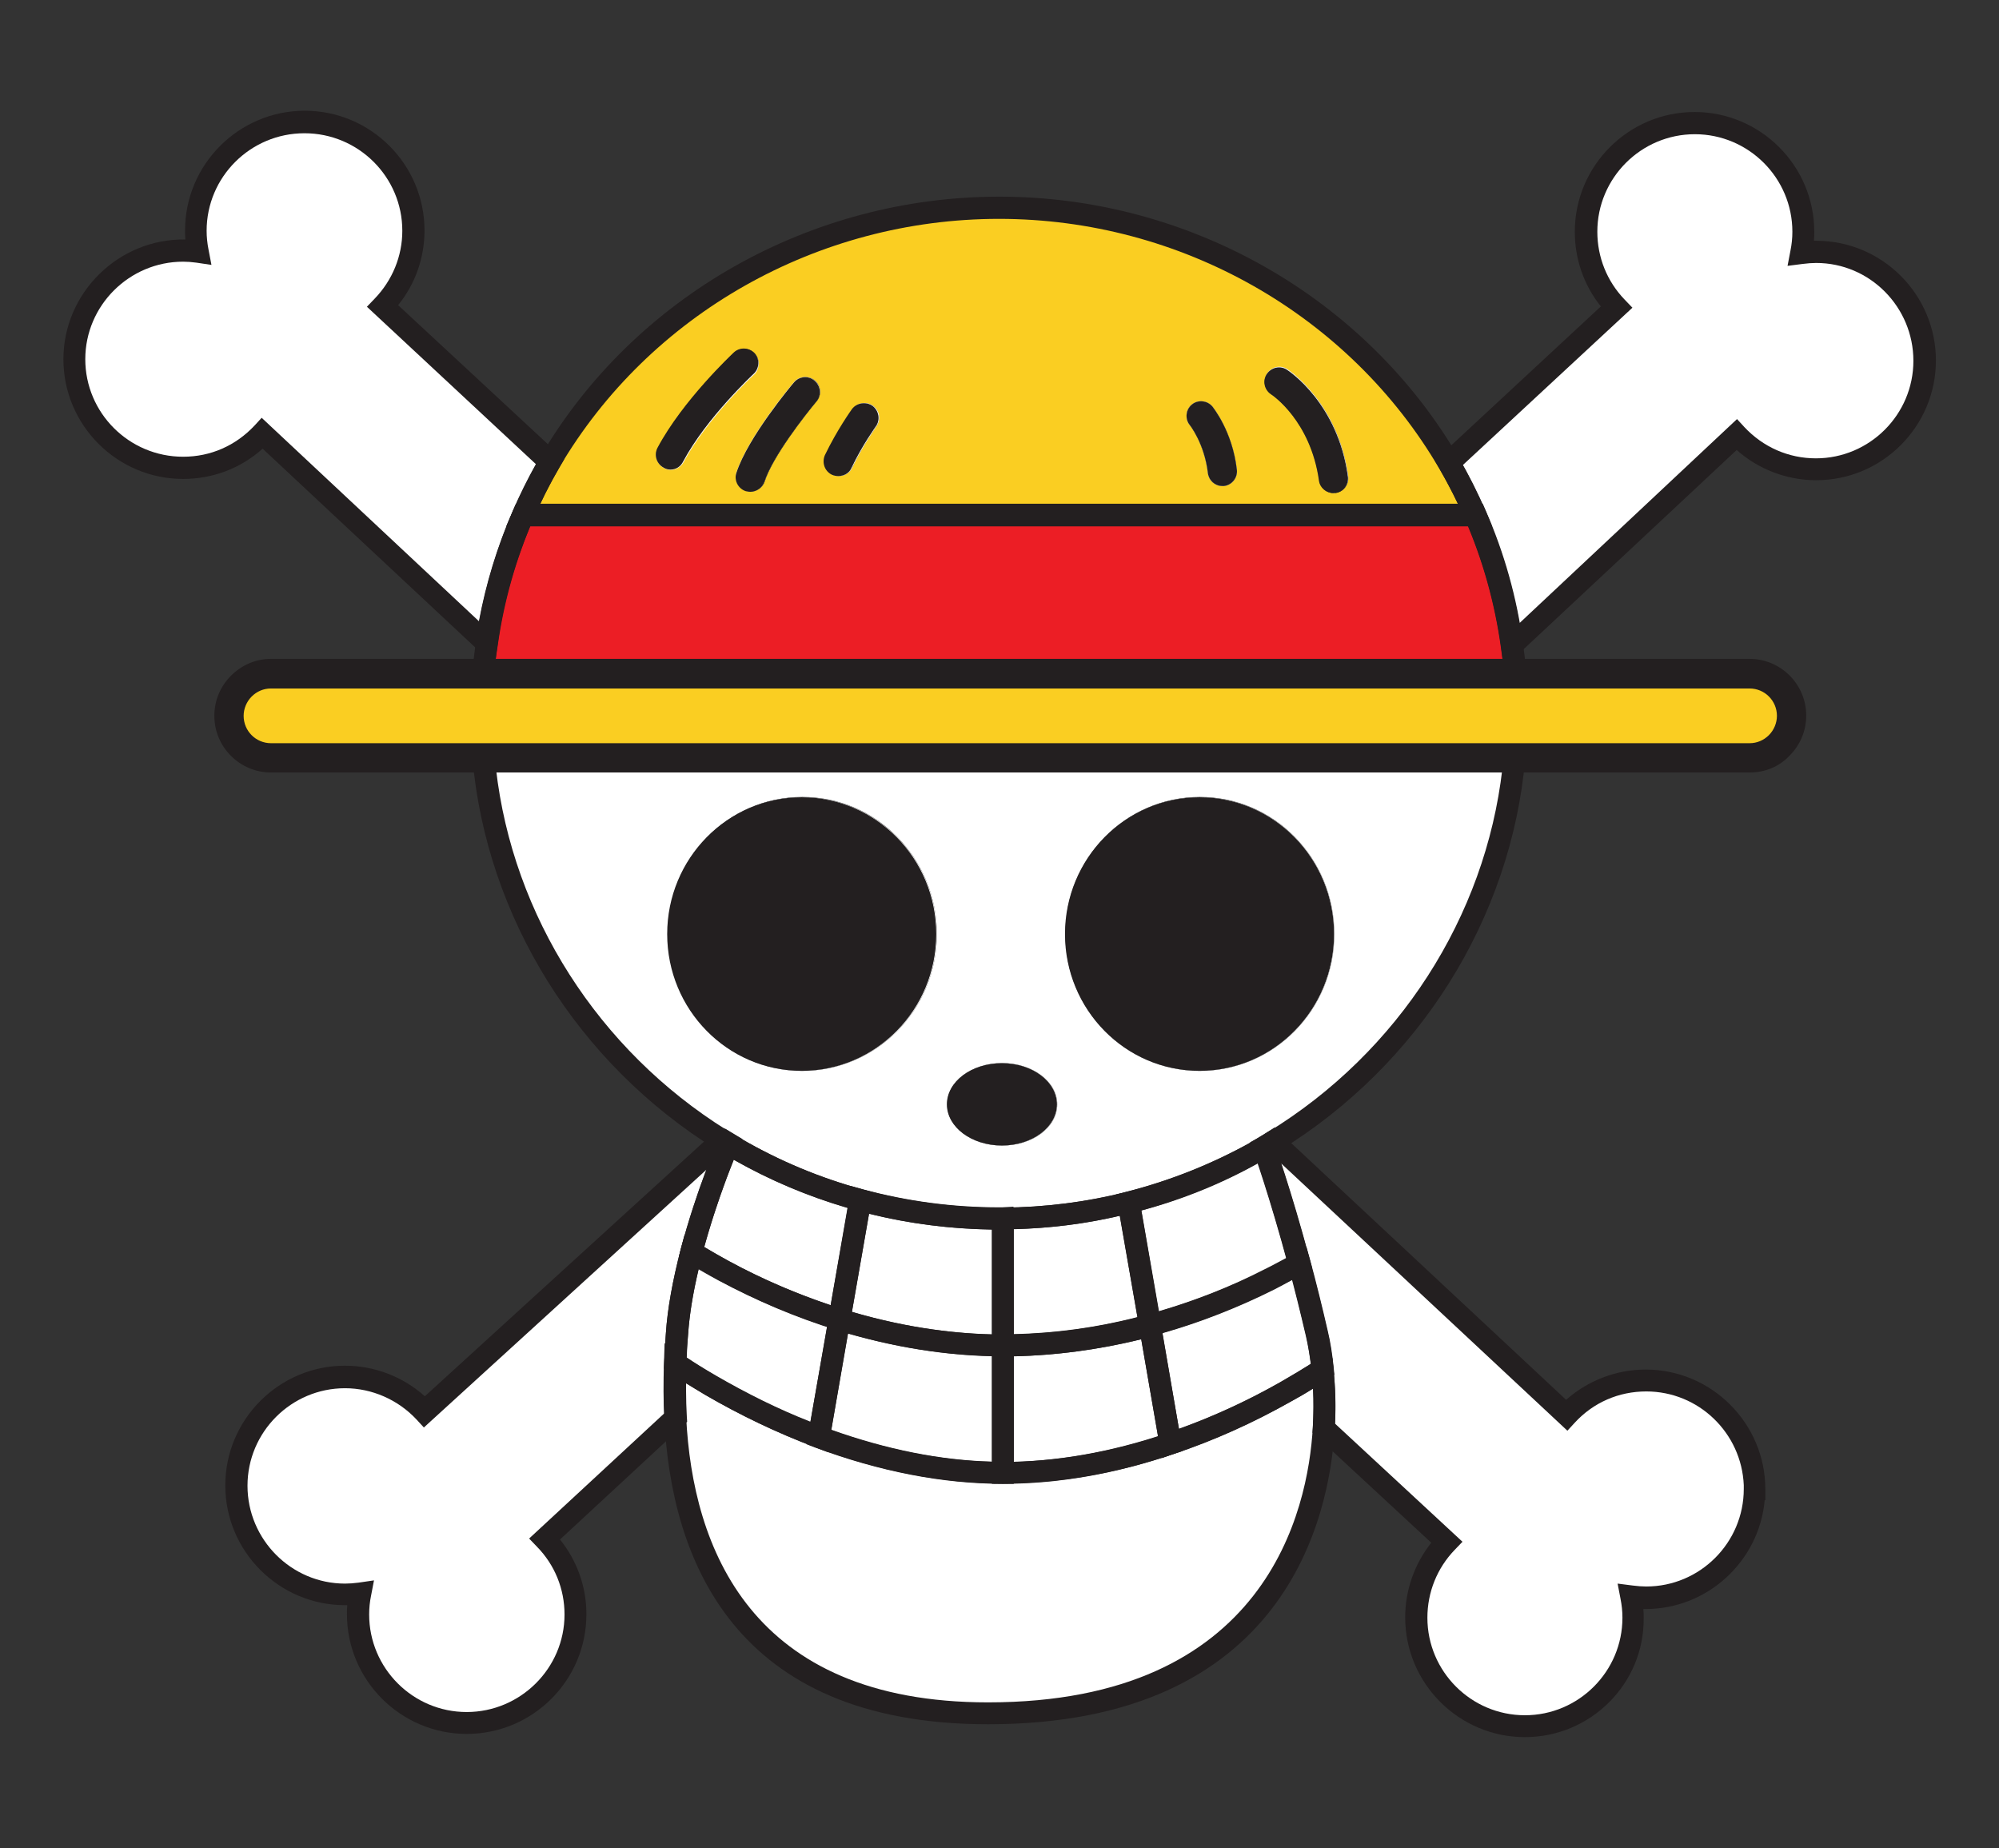 <?xml version="1.0" encoding="UTF-8"?> <svg xmlns="http://www.w3.org/2000/svg" xmlns:xlink="http://www.w3.org/1999/xlink" version="1.1" id="Layer_1" x="0px" y="0px" viewBox="0 0 621.1 574.2" style="enable-background:new 0 0 621.1 574.2;" xml:space="preserve"><rect x="0" y="0" width="621.1" height="574.2" fill="#333333" stroke="none"/> <style type="text/css"> .st0{fill:#FFFFFF;} .st1{fill:#FACE22;} .st2{fill:#EC1E25;} .st3{fill:#231F20;} </style> <g> <g> <path class="st0" d="M363.8,448.5c-15.4,5.2-33.1,9.1-52.1,9.1c-20.9,0-40.5-4.9-57.2-11.1l0,0c16.6,6.2,36.3,11.1,57.2,11.1 C330.6,457.6,348.4,453.7,363.8,448.5c14.4-4.8,26.6-10.8,35.6-16c4.8-2.7,8.8-5.2,11.6-7.1h0c0.1,1.4,0.2,2.8,0.3,4.3 c-0.1-1.5-0.2-2.9-0.3-4.3h0c-2.9,1.9-6.8,4.4-11.6,7.1C390.4,437.6,378.2,443.7,363.8,448.5z"></path> <path class="st0" d="M564.4,78.3c-1.6,0-3.1,0.1-4.7,0.3c0.4-2.1,0.6-4.3,0.6-6.5c0-18.7-15.1-33.8-33.8-33.8 s-33.8,15.1-33.8,33.8c0,9.1,3.6,17.4,9.5,23.5l-52.1,48.3c1.5,2.6,3,5.3,4.4,8s2.7,5.4,3.9,8.2c5.6,12.7,9.4,26.2,11.4,40.4 l69.9-65.4c6.2,6.6,14.9,10.8,24.7,10.8c18.6,0,33.8-15.1,33.8-33.8S583,78.3,564.4,78.3L564.4,78.3L564.4,78.3z"></path> <path class="st0" d="M171,143.5L119,95.1c5.9-6.1,9.5-14.3,9.5-23.5c0-18.7-15.1-33.8-33.8-33.8S60.9,53,60.9,71.7 c0,2.2,0.2,4.4,0.6,6.5c-1.5-0.2-3.1-0.4-4.7-0.4c-18.6,0-33.8,15.1-33.8,33.8s15.1,33.8,33.8,33.8c9.7,0,18.5-4.1,24.7-10.8 l69.7,65.2c2-13.9,5.8-27.2,11.3-39.7C165,154.4,167.9,148.9,171,143.5L171,143.5L171,143.5z"></path> <path class="st0" d="M511.6,428.9c-9.8,0-18.5,4.1-24.7,10.8l-91-85l0,0c-1,0.6-2,1.2-3,1.8c0,0.1,5,13.8,10.9,36.1 c1.8,6.5,3.6,13.7,5.4,21.6c0.8,3.4,1.4,7.2,1.8,11.3h0c0.1,1.4,0.2,2.8,0.3,4.3c0.3,4.4,0.3,9.1,0,13.9l38.2,35.4 c-5.9,6.1-9.5,14.3-9.5,23.5c0,18.6,15.1,33.8,33.8,33.8s33.8-15.1,33.8-33.8c0-2.2-0.2-4.4-0.6-6.5c1.5,0.2,3.1,0.3,4.7,0.3 c18.6,0,33.8-15.1,33.8-33.8S530.3,428.9,511.6,428.9L511.6,428.9L511.6,428.9z"></path> <path class="st0" d="M209.9,423.5c0.1-3.5,0.3-6.6,0.5-9.1c0.6-8.3,2.4-17.1,4.5-25.4c4.8-18.2,11.5-33.6,11.5-33.6 c-0.6-0.4-1.3-0.8-1.9-1.2h0L132,438.6c-6.2-6.6-14.9-10.8-24.7-10.8c-18.6,0-33.8,15.1-33.8,33.8s15.1,33.8,33.8,33.8 c1.6,0,3.1-0.1,4.7-0.3c-0.4,2.1-0.6,4.3-0.6,6.5c0,18.6,15.1,33.8,33.8,33.8s33.8-15.1,33.8-33.8c0-9.1-3.6-17.4-9.5-23.5 l40.6-37.6C209.6,434.2,209.7,428.4,209.9,423.5L209.9,423.5L209.9,423.5z"></path> <path class="st1" d="M458.5,160.1L458.5,160.1c-1.2-2.8-2.5-5.5-3.9-8.2c-1.4-2.7-2.8-5.4-4.4-8c-27.7-47.4-79.9-79.3-139.7-79.3 S198.8,96.3,171,143.5c-3.1,5.4-6,10.9-8.4,16.6L458.5,160.1L458.5,160.1z M393.7,116.1c1.4-2.1,4.2-2.7,6.3-1.3 c0.6,0.4,15.8,10.4,18.9,33.2c0.3,2.5-1.4,4.8-3.9,5.1c-0.2,0-0.4,0.1-0.6,0.1c-2.2,0-4.2-1.6-4.5-3.9 c-2.6-18.5-14.4-26.5-14.9-26.8C392.9,121,392.3,118.2,393.7,116.1L393.7,116.1L393.7,116.1z M370.3,125.7 c1.9-1.6,4.8-1.3,6.4,0.6c0.2,0.3,6.2,7.6,7.6,19.6c0.3,2.5-1.5,4.8-4,5.1c-0.2,0-0.4,0-0.5,0c-2.3,0-4.2-1.7-4.5-4 c-1.1-9.3-5.6-14.9-5.6-14.9C368.1,130.1,368.4,127.2,370.3,125.7L370.3,125.7L370.3,125.7z M256.5,141.4c3.8-7.9,8.2-14,8.4-14.3 c1.5-2,4.4-2.4,6.4-1c2,1.5,2.5,4.4,1,6.4c0,0.1-4.1,5.6-7.5,12.8c-0.8,1.6-2.4,2.6-4.1,2.6c-0.7,0-1.3-0.1-2-0.4 C256.4,146.4,255.4,143.7,256.5,141.4L256.5,141.4L256.5,141.4z M253.2,118.2c1.9,1.6,2.2,4.5,0.6,6.4c-3.6,4.3-13.7,17.2-16.2,25 c-0.6,1.9-2.4,3.1-4.3,3.1c-0.5,0-0.9-0.1-1.4-0.2c-2.4-0.8-3.7-3.4-2.9-5.7c3.6-11.1,17.3-27.4,17.9-28.1 C248.4,116.8,251.2,116.6,253.2,118.2L253.2,118.2L253.2,118.2z M204.4,139.2c7.9-14.8,23.1-29,23.7-29.6c1.8-1.7,4.7-1.6,6.4,0.2 c1.7,1.8,1.6,4.7-0.2,6.4c-0.1,0.1-14.7,13.7-21.9,27.2c-0.8,1.6-2.4,2.4-4,2.4c-0.7,0-1.5-0.2-2.1-0.6 C204.1,144.2,203.2,141.4,204.4,139.2L204.4,139.2L204.4,139.2z"></path> <path class="st0" d="M458.5,160.1L458.5,160.1c-1.2-2.8-2.5-5.5-3.9-8.2C456,154.5,457.3,157.3,458.5,160.1L458.5,160.1 L458.5,160.1L458.5,160.1z"></path> <path class="st2" d="M458.5,160.1H162.6c-5.5,12.5-9.3,25.8-11.3,39.7c-0.5,3.1-0.8,6.3-1.1,9.5h320.5H150.2h320.6 c-0.2-3-0.5-5.9-1-8.8l0,0C467.9,186.3,464,172.8,458.5,160.1L458.5,160.1L458.5,160.1z"></path> <path class="st0" d="M458.5,160.1c5.6,12.7,9.4,26.2,11.4,40.4l0,0C467.9,186.3,464,172.8,458.5,160.1L458.5,160.1z"></path> <path class="st0" d="M311.7,378.6c-0.4,0-0.8,0-1.1,0c-15,0-29.5-2-43.2-5.7l-6.5,37.1c14.9,4.6,32.1,8,50.8,8L311.7,378.6 L311.7,378.6L311.7,378.6z"></path> <path class="st0" d="M311.7,378.6L311.7,378.6V418c16.7,0,32.2-2.5,45.7-6.2l-6.6-38.1l0,0C338.3,376.8,325.2,378.5,311.7,378.6 L311.7,378.6z"></path> <path class="st0" d="M391,357.6c-12.4,7-25.9,12.5-40.1,16.1l6.6,38.1c15.1-4,27.7-9.5,37.1-14.2l0,0c3.6-1.8,6.7-3.5,9.3-5.1 c-5.9-22.3-10.9-36-10.9-36.1l0,0C392.3,356.9,391.6,357.2,391,357.6L391,357.6z"></path> <path class="st0" d="M226.4,355.4c0.8,0.5,1.5,0.9,2.3,1.3c12,7,24.9,12.4,38.6,16.1l0,0c13.7,3.7,28.2,5.7,43.2,5.7 c0.4,0,0.8,0,1.1,0c13.5-0.1,26.6-1.8,39.1-4.9c14.2-3.6,27.7-9,40.1-16.1c0.7-0.4,1.3-0.7,1.9-1.1c1-0.6,2-1.2,3-1.8l0,0 c41.5-25.4,70.2-68.9,74.7-119.2H150.4c4.5,50,32.9,93.3,74.1,118.8h0h0h0C225.2,354.6,225.8,355,226.4,355.4L226.4,355.4 L226.4,355.4z M372.8,247.6c23.1,0,41.8,19.1,41.8,42.6s-18.7,42.5-41.8,42.5S331,313.6,331,290.2S349.7,247.6,372.8,247.6z M311.4,330.3c9.4,0,17.1,5.7,17.1,12.8s-7.6,12.8-17.1,12.8s-17.1-5.7-17.1-12.8S301.9,330.3,311.4,330.3z M207.5,290.2 c0-23.5,18.7-42.6,41.8-42.6s41.8,19.1,41.8,42.6s-18.7,42.5-41.8,42.5S207.5,313.6,207.5,290.2L207.5,290.2z"></path> <path class="st0" d="M392.9,356.5L392.9,356.5c1-0.6,2-1.2,3-1.8l0,0C394.9,355.3,393.9,355.9,392.9,356.5z"></path> <path class="st0" d="M310.5,378.6c0.4,0,0.8,0,1.1,0L310.5,378.6c-15,0-29.5-2-43.2-5.8l0,0C281.1,376.6,295.6,378.6,310.5,378.6 L310.5,378.6z"></path> <path class="st0" d="M311.7,378.6c13.5-0.1,26.6-1.8,39.1-4.9l0,0C338.3,376.8,325.2,378.5,311.7,378.6L311.7,378.6z"></path> <path class="st0" d="M391,357.6c-12.4,7-25.9,12.5-40.1,16.1l0,0C365.1,370,378.5,364.6,391,357.6c0.7-0.4,1.3-0.7,1.9-1.1l0,0 C392.3,356.9,391.6,357.2,391,357.6L391,357.6z"></path> <path class="st0" d="M260.9,410L260.9,410l6.5-37.1c-13.7-3.7-26.7-9.2-38.6-16.1c-0.8-0.4-1.6-0.9-2.3-1.3 c0,0-6.7,15.4-11.5,33.6c2.6,1.6,6,3.6,10,5.8C234,399.7,246.3,405.4,260.9,410L260.9,410L260.9,410z"></path> <polygon class="st0" points="260.9,410 267.4,372.9 267.4,372.9 260.9,410 "></polygon> <path class="st0" d="M254.5,446.5l6.4-36.5c-14.6-4.6-26.9-10.3-35.9-15.1c-4-2.2-7.4-4.2-10-5.8c-2.2,8.2-3.9,17.1-4.5,25.4 c-0.2,2.5-0.4,5.6-0.5,9.1c2.7,1.8,6.4,4.2,11,6.9C229.4,435.4,240.9,441.3,254.5,446.5L254.5,446.5L254.5,446.5z"></path> <path class="st0" d="M394.5,397.6c-9.4,4.7-22,10.1-37.1,14.2l6.4,36.7c14.4-4.8,26.6-10.8,35.6-16c4.8-2.7,8.8-5.2,11.6-7.1 c-0.4-4.2-1-8-1.8-11.3c-1.8-7.9-3.6-15.1-5.4-21.6C401.3,394,398.1,395.8,394.5,397.6L394.5,397.6L394.5,397.6L394.5,397.6z"></path> <path class="st0" d="M311.7,457.6c19,0,36.7-3.9,52.1-9.1l-6.4-36.7c-13.5,3.7-29,6.2-45.7,6.2V457.6z"></path> <path class="st0" d="M260.9,410L260.9,410l-6.4,36.5c16.6,6.2,36.3,11.1,57.2,11.1V418C293,418,275.8,414.6,260.9,410z"></path> <polygon class="st0" points="260.9,410 260.9,410 260.9,410 260.9,410 "></polygon> <polygon class="st0" points="260.9,410 254.5,446.5 254.5,446.5 260.9,410 "></polygon> <path class="st0" d="M411.4,429.7c-0.1-1.5-0.2-2.9-0.3-4.3h0c-2.9,1.9-6.8,4.4-11.6,7.1c-9.1,5.1-21.3,11.1-35.6,16 c-15.4,5.2-33.1,9.1-52.1,9.1c-20.9,0-40.5-4.9-57.2-11.1c-13.6-5.1-25.2-11.1-33.7-16.1c-4.6-2.7-8.3-5.1-11-6.9 c-0.2,4.9-0.3,10.7,0.1,17l0,0c1.8,37.3,17,91.8,97.2,91.8s102.1-49.9,104.3-88.6l0,0C411.7,438.8,411.7,434.1,411.4,429.7 L411.4,429.7L411.4,429.7z"></path> <path class="st0" d="M411.4,429.7c0.3,4.4,0.3,9.1,0,13.9l0,0C411.7,438.8,411.7,434.1,411.4,429.7z"></path> <path class="st1" d="M84.3,209.3c-3.6,0-6.9,1.5-9.2,3.8c-2.4,2.4-3.8,5.6-3.8,9.2c0,7.2,5.8,13.1,13.1,13.1h459.4 c3.6,0,6.9-1.5,9.2-3.8c2.4-2.4,3.8-5.6,3.8-9.2c0-7.2-5.8-13.1-13-13.1L84.3,209.3L84.3,209.3z"></path> <ellipse class="st0" cx="249.3" cy="290.2" rx="41.8" ry="42.5"></ellipse> <ellipse class="st0" cx="372.8" cy="290.2" rx="41.8" ry="42.5"></ellipse> <ellipse class="st0" cx="311.4" cy="343.1" rx="17.1" ry="12.8"></ellipse> <path class="st0" d="M206.3,145.4c0.7,0.4,1.4,0.6,2.1,0.6c1.6,0,3.2-0.9,4-2.4c7.2-13.5,21.7-27.1,21.9-27.2 c1.8-1.7,1.9-4.6,0.2-6.4s-4.6-1.9-6.4-0.2c-0.6,0.6-15.8,14.8-23.7,29.6C203.2,141.4,204.1,144.2,206.3,145.4L206.3,145.4 L206.3,145.4z"></path> <path class="st0" d="M231.8,152.5c0.5,0.2,0.9,0.2,1.4,0.2c1.9,0,3.7-1.2,4.3-3.1c2.5-7.8,12.6-20.7,16.2-25 c1.6-1.9,1.4-4.8-0.6-6.4c-1.9-1.6-4.8-1.4-6.4,0.5c-0.6,0.7-14.3,17-17.9,28.1C228.1,149.2,229.4,151.8,231.8,152.5L231.8,152.5 L231.8,152.5z"></path> <path class="st0" d="M258.7,147.5c0.6,0.3,1.3,0.4,2,0.4c1.7,0,3.4-1,4.1-2.6c3.4-7.1,7.5-12.7,7.5-12.8c1.5-2,1.1-4.9-1-6.4 c-2-1.5-4.9-1.1-6.4,1c-0.2,0.2-4.6,6.3-8.4,14.3C255.4,143.6,256.4,146.4,258.7,147.5L258.7,147.5L258.7,147.5z"></path> <path class="st0" d="M375.3,147c0.3,2.3,2.2,4,4.5,4c0.2,0,0.4,0,0.5,0c2.5-0.3,4.3-2.6,4-5.1c-1.5-12.1-7.4-19.3-7.6-19.6 c-1.6-1.9-4.5-2.2-6.4-0.6c-1.9,1.6-2.2,4.5-0.6,6.4C369.8,132.1,374.2,137.7,375.3,147L375.3,147L375.3,147z"></path> <path class="st0" d="M395,122.4c0.5,0.3,12.3,8.3,14.9,26.8c0.3,2.3,2.3,3.9,4.5,3.9c0.2,0,0.4,0,0.6-0.1c2.5-0.3,4.2-2.6,3.9-5.1 c-3.2-22.8-18.3-32.8-18.9-33.2c-2.1-1.4-4.9-0.8-6.3,1.3C392.4,118.2,393,121,395,122.4L395,122.4L395,122.4z"></path> </g> <g> <path class="st3" d="M467.2,207.5l-0.9-6.6c-1.9-13.6-5.6-26.9-11.1-39.5c-2.4-5.5-5.1-10.8-8-15.9l-1.4-2.4l51.6-47.9 c-5.3-6.6-8.1-14.7-8.1-23.2c0-20.5,16.7-37.2,37.2-37.2c20.5,0,37.2,16.7,37.2,37.2c0,0.9,0,1.8-0.1,2.8c0.2,0,0.5,0,0.7,0 c20.5,0,37.2,16.7,37.2,37.2s-16.7,37.2-37.2,37.2c-9.1,0-18-3.4-24.7-9.4L467.2,207.5L467.2,207.5z M454.5,144.5 c2.6,4.6,4.9,9.4,7,14.2c4.9,11.2,8.4,22.9,10.6,34.9l67.6-63.4l2.3,2.5c5.8,6.2,13.7,9.7,22.2,9.7c16.7,0,30.3-13.6,30.3-30.3 S581,81.7,564.3,81.7c-1.3,0-2.6,0.1-4.2,0.3l-4.7,0.6l0.9-4.7c0.4-2,0.6-3.9,0.6-5.9c0-16.7-13.6-30.3-30.3-30.3 s-30.3,13.6-30.3,30.3c0,7.9,3,15.4,8.5,21.1l2.4,2.5L454.5,144.5L454.5,144.5z"></path> <path class="st3" d="M153.7,206.8l-72.1-67.4c-6.8,6.1-15.5,9.4-24.7,9.4c-20.5,0-37.2-16.7-37.2-37.2s17-37.5,37.9-37.2 c-0.1-0.9-0.1-1.8-0.1-2.8c0-20.5,16.7-37.2,37.2-37.2s37.2,16.7,37.2,37.2c0,8.5-2.9,16.7-8.2,23.2l51.6,47.9l-1.4,2.4 c-3.1,5.3-5.9,10.8-8.2,16.2c-5.4,12.4-9.1,25.5-11,38.9L153.7,206.8L153.7,206.8z M81.3,129.8l67.5,63.2 c2.2-11.8,5.7-23.2,10.5-34.2c2.1-4.9,4.5-9.8,7.2-14.6L114,95.3l2.4-2.5c5.5-5.7,8.6-13.2,8.6-21.1c0-16.7-13.6-30.3-30.4-30.3 S64.2,55,64.2,71.7c0,1.9,0.2,3.9,0.6,5.9l0.9,4.7L61,81.6c-1.5-0.2-2.8-0.3-4.1-0.3c-16.7,0-30.4,13.6-30.4,30.3 s13.6,30.3,30.4,30.3c8.5,0,16.3-3.4,22.2-9.7L81.3,129.8L81.3,129.8z"></path> <path class="st3" d="M473.8,539.7c-20.5,0-37.2-16.7-37.2-37.2c0-8.5,2.9-16.6,8.1-23.2l-36.9-34.2l0.1-1.6 c0.4-6,0.2-11.9-0.4-17.7c-0.4-3.8-1-7.5-1.8-10.9c-1.7-7.3-3.5-14.6-5.4-21.5c-5.9-22-10.8-35.6-10.9-35.8l-1-2.7l2.5-1.4 c1-0.6,2-1.2,2.9-1.8l2.2-1.4l90.6,84.6c6.8-6,15.6-9.4,24.7-9.4c20.5,0,37.2,16.7,37.2,37.2v3.4h-0.2 c-1.7,18.9-17.7,33.8-37,33.8c-0.2,0-0.5,0-0.7,0c0.1,0.9,0.1,1.9,0.1,2.8C510.9,523.1,494.2,539.7,473.8,539.7L473.8,539.7z M414.8,442.3l39.6,36.7l-2.4,2.5c-5.5,5.7-8.5,13.2-8.5,21.1c0,16.7,13.6,30.3,30.3,30.3s30.3-13.6,30.3-30.3 c0-2-0.2-3.9-0.6-5.9l-0.9-4.7l4.7,0.6c1.6,0.2,2.9,0.3,4.2,0.3c16.7,0,30.3-13.6,30.3-30.3v-1.2c-0.7-16.2-14-29.1-30.3-29.1 c-8.5,0-16.4,3.4-22.2,9.7l-2.3,2.5l-89-83.1c2,6.1,5.3,16.6,9,30.3c1.9,7,3.7,14.3,5.4,21.7c0.9,3.7,1.5,7.7,1.9,11.8 C414.9,430.7,415.1,436.5,414.8,442.3L414.8,442.3z"></path> <path class="st3" d="M145,538.7c-20.5,0-37.2-16.7-37.2-37.2c0-0.9,0-1.8,0.1-2.8c-0.2,0-0.5,0-0.7,0c-20.5,0-37.2-16.7-37.2-37.2 s16.7-37.2,37.2-37.2c9.1,0,18,3.4,24.8,9.5l91.1-83.1h2.3l5.3,3.2l-1.2,2.7c-0.1,0.1-6.6,15.3-11.3,33.1 c-2.4,9.2-3.9,17.5-4.4,24.7c-0.2,2.5-0.4,5.6-0.5,9c-0.2,5.9-0.2,11.4,0.1,16.7l0.1,1.6L174,478.3c5.3,6.6,8.2,14.7,8.2,23.2 C182.2,522.1,165.5,538.7,145,538.7L145,538.7z M116.2,491l-0.9,4.7c-0.4,1.9-0.6,3.9-0.6,5.9c0,16.7,13.6,30.3,30.3,30.3 s30.4-13.6,30.4-30.3c0-7.9-3-15.4-8.6-21.1l-2.4-2.5l42-38.9c-0.2-5-0.2-10.2,0-15.7c0.1-3.5,0.3-6.6,0.5-9.2 c0.5-7.6,2.1-16.3,4.6-26c2.6-9.7,5.6-18.5,8-24.8l-87.8,80.1l-2.3-2.5c-5.7-6.1-13.8-9.7-22.2-9.7c-16.7,0-30.3,13.6-30.3,30.3 S90.5,492,107.2,492c1.3,0,2.7-0.1,4.2-0.3L116.2,491L116.2,491z"></path> <polygon class="st3" points="226.8,356.7 222,351.8 226.8,356.6 "></polygon> <path class="st3" d="M463.6,163.5H157.3l2.1-4.8c2.5-5.7,5.4-11.4,8.6-17c29.2-49.7,83.8-80.6,142.5-80.6s113.5,31,142.7,81 c3.1,5.3,5.9,10.9,8.4,16.6L463.6,163.5L463.6,163.5z M167.8,156.7h285.3c-1.8-3.8-3.8-7.5-5.9-11.1C419.2,97.7,366.8,68,310.4,68 s-108.6,29.6-136.6,77.2C171.6,149,169.6,152.8,167.8,156.7L167.8,156.7z"></path> <path class="st3" d="M474.4,212.7H146.5l0.3-3.7c0.2-3.1,0.6-6.3,1.1-9.8c2-14,5.9-27.6,11.5-40.6l0.9-2.1h300.4l0.9,2.1 c5.8,13.2,9.7,27.1,11.6,41.3c0.4,2.9,0.8,6,1,9L474.4,212.7L474.4,212.7z M153.9,205.9H467c-0.2-1.6-0.4-3.3-0.6-4.9 c-1.8-12.9-5.2-25.5-10.2-37.5H164.7c-4.9,11.8-8.4,24.1-10.1,36.8C154.3,202.2,154.1,204.1,153.9,205.9z"></path> <path class="st3" d="M315,421.4h-3.4c-16.9,0-34.4-2.8-51.8-8.2l-2.9-0.9l7.6-43.8l3.6,1c13.7,3.7,27.9,5.6,42.3,5.6 c0.3,0,0.6,0,0.9,0l3.6-0.2L315,421.4L315,421.4z M264.7,407.6c14.6,4.3,29.2,6.6,43.5,7V382c-12.9-0.2-25.7-1.8-38.2-4.9 L264.7,407.6z"></path> <path class="st3" d="M311.6,421.4h-3.4v-46.2l3.4,0c12.9-0.1,25.8-1.7,38.3-4.8l3.6-0.9l7.8,44.8l-3,0.8 C342.7,419.3,327,421.4,311.6,421.4L311.6,421.4z M315,381.9v32.6c12.7-0.3,25.6-2,38.4-5.3l-5.5-31.5 C337.1,380.3,326.1,381.6,315,381.9L315,381.9z"></path> <path class="st3" d="M354.6,416l-7.8-44.9l3.1-0.8c13.8-3.5,27-8.8,39.3-15.7c0.6-0.4,1.2-0.7,1.8-1.1l3.6-2.2l1.4,3.9 c0,0.1,5.1,14.1,11,36.3l0.7,2.5l-2.2,1.3c-3.1,1.8-6.3,3.5-9.5,5.1c-12,6.1-24.7,11-37.7,14.5L354.6,416L354.6,416z M354.6,376.1 l5.4,31.3c11.3-3.3,22.3-7.6,32.8-13c2.3-1.1,4.6-2.4,6.9-3.6c-3.8-13.9-7.1-24.2-8.8-29.4C379.5,367.8,367.3,372.7,354.6,376.1 L354.6,376.1z"></path> <path class="st3" d="M310.4,382c-15,0-29.8-2-44.1-5.9c-13.8-3.8-27.1-9.3-39.4-16.4c-0.8-0.4-1.6-0.9-2.4-1.4l-2-1.2 c-43-26.7-71.3-72.1-75.7-121.4l-0.3-3.7h327.7l-0.3,3.7c-4.4,49.7-33,95.2-76.4,121.8c-1,0.6-2.1,1.3-3.1,1.9 c-0.6,0.4-1.3,0.8-2,1.1c-12.8,7.2-26.6,12.8-41,16.4c-13.1,3.3-26.5,5-40,5C311.3,382,310.9,382,310.4,382L310.4,382z M225.8,351.1l2.3,1.4c0.7,0.4,1.4,0.9,2.2,1.3c11.9,6.9,24.6,12.2,37.9,15.8c13.7,3.7,27.9,5.6,42.3,5.6c0.3,0,0.6,0,0.9,0 c13.1-0.1,26-1.7,38.5-4.9c13.8-3.5,27-8.8,39.3-15.7c0.6-0.4,1.2-0.7,1.8-1.1c1.1-0.6,2-1.2,3-1.8 c40.5-24.8,67.5-66.8,72.8-112.9H154.1C159.3,284.5,185.9,326.2,225.8,351.1L225.8,351.1z"></path> <rect x="150.2" y="208.1" class="st3" width="320.5" height="2.3"></rect> <path class="st3" d="M263.5,414.4l-3.7-1.2c-12.6-3.9-24.8-9.1-36.6-15.4c-3.7-2-7.3-4.1-10.2-5.9l-2.1-1.3l0.6-2.4 c4.8-18.3,11.4-33.5,11.7-34.1l1.6-3.6l3.3,2c0.7,0.4,1.4,0.9,2.2,1.3c11.9,6.9,24.6,12.2,37.9,15.8l3,0.8L263.5,414.4 L263.5,414.4z M218.8,387.4c2.3,1.4,5,2.9,7.7,4.4c10.1,5.5,20.8,10.1,31.6,13.7l5.3-30.2c-12.4-3.6-24.2-8.6-35.4-15 C225.9,365.5,222,375.8,218.8,387.4L218.8,387.4z"></path> <path class="st3" d="M257.1,451.1l-3.9-1.5c-11.7-4.4-23.2-9.9-34.2-16.3c-5-3-8.8-5.5-11.1-7l-1.6-1.1l0.1-1.9 c0.1-3.5,0.3-6.6,0.5-9.2c0.5-7.6,2.1-16.3,4.6-26l1.2-4.5l3.9,2.5c2.9,1.8,6.3,3.8,9.8,5.7c11.3,6.1,23.2,11.1,35.3,14.9l2.9,0.9 L257.1,451.1L257.1,451.1z M213.3,421.7c2.2,1.5,5.4,3.5,9.2,5.7c9.5,5.5,19.3,10.4,29.3,14.3l5.2-29.5 c-11.6-3.8-22.9-8.6-33.7-14.5c-2.2-1.2-4.2-2.4-6.2-3.5c-1.8,7.5-2.9,14.3-3.3,20.3C213.6,416.7,213.4,419,213.3,421.7 L213.3,421.7z"></path> <path class="st3" d="M361,453l-7.6-43.7l3-0.8c12.5-3.4,24.8-8.1,36.5-13.9c3.1-1.6,6.2-3.2,9.1-5l3.9-2.3l1.2,4.3 c1.9,7,3.7,14.3,5.4,21.7c0.9,3.7,1.5,7.7,1.9,11.8l0.2,2l-1.7,1.1c-3.5,2.4-7.6,4.9-11.8,7.2c-11.7,6.6-23.9,12.1-36.2,16.2 L361,453L361,453z M361.2,414.2l5.1,29.7c10.6-3.8,21.1-8.6,31.3-14.4c4-2.3,7.3-4.3,9.7-5.8c-0.4-3.1-0.9-6.1-1.5-8.9 c-1.4-5.9-2.8-11.6-4.2-17.2c-1.8,1-3.7,2-5.6,3C384.8,406.2,373.1,410.8,361.2,414.2L361.2,414.2z"></path> <path class="st3" d="M311.6,461h-3.4v-46.4h3.4c14.8,0,29.9-2,44.8-6.1l3.6-1l7.5,43.3l-2.8,0.9C346.7,457.9,328.8,461,311.6,461 L311.6,461z M315,421.4v32.8c14.5-0.4,29.6-3,44.8-7.9l-5.2-30.2C341.4,419.3,328.1,421.1,315,421.4z"></path> <path class="st3" d="M315,461h-3.4c-18.7,0-38.3-3.8-58.4-11.3l-2.6-1l7.5-43.1l3.7,1.1c16.8,5.2,33.5,7.9,49.8,7.9h3.4V461 L315,461z M258.3,444.2c17.1,6.1,33.9,9.5,49.9,9.9v-32.8c-14.6-0.3-29.6-2.7-44.7-7L258.3,444.2L258.3,444.2z"></path> <path class="st3" d="M307,535.7c-79.3,0-98.5-51.7-100.6-95c-0.3-5.5-0.3-11.2-0.1-17.3l0.2-6.1l5.1,3.4c2.2,1.5,5.9,3.9,10.8,6.8 c10.7,6.2,21.8,11.6,33.1,15.8c19.3,7.2,38.1,10.9,56,10.9c16.5,0,33.6-3,51-8.9c11.9-4,23.7-9.3,35.1-15.7 c4.1-2.3,7.9-4.6,11.4-7l0.9-0.6h4.1l0.3,3.1c0.6,6.1,0.8,12.4,0.4,18.8l0,0C413.1,471.5,399.4,535.7,307,535.7L307,535.7z M213,429.7c0,3.6,0,7.2,0.2,10.6c2,40.4,19.9,88.6,93.8,88.6c86.6,0,99.4-59.7,100.9-85.4l0,0c0.2-4.1,0.3-8.1,0.1-12.1 c-2.2,1.4-4.6,2.8-7,4.1c-11.7,6.6-23.9,12.1-36.2,16.2c-18,6.1-35.9,9.2-53.2,9.2c-18.7,0-38.3-3.8-58.4-11.3 c-11.7-4.4-23.2-9.9-34.2-16.3C216.8,432,214.8,430.8,213,429.7L213,429.7z"></path> <path class="st3" d="M543.6,240H84.2c-9.7,0-17.6-7.9-17.6-17.6c0-4.7,1.8-9.1,5.2-12.5c3.3-3.3,7.7-5.2,12.4-5.2h459.4 c9.7,0,17.6,7.9,17.6,17.6c0,4.7-1.8,9.1-5.2,12.5C552.8,238.2,548.4,240,543.6,240z M84.2,213.9c-2.3,0-4.4,0.9-6,2.5 c-1.6,1.6-2.5,3.8-2.5,6c0,4.7,3.8,8.5,8.5,8.5h459.4c2.3,0,4.4-0.9,6-2.5c1.6-1.6,2.5-3.8,2.5-6c0-4.7-3.8-8.5-8.5-8.5H84.2z"></path> </g> <ellipse class="st3" cx="249.1" cy="290.2" rx="41.8" ry="42.5"></ellipse> <ellipse class="st3" cx="372.7" cy="290.2" rx="41.8" ry="42.5"></ellipse> <ellipse class="st3" cx="311.3" cy="343.1" rx="17.1" ry="12.8"></ellipse> <path class="st3" d="M208.3,145.9c-0.7,0-1.5-0.2-2.1-0.6c-2.2-1.2-3.1-3.9-1.9-6.2c7.9-14.8,23.1-29,23.7-29.6 c1.8-1.7,4.7-1.6,6.4,0.2c1.7,1.8,1.6,4.7-0.2,6.4c-0.1,0.1-14.7,13.7-21.9,27.2C211.5,145,210,145.9,208.3,145.9L208.3,145.9 L208.3,145.9z"></path> <path class="st3" d="M233.1,152.8c-0.5,0-0.9-0.1-1.4-0.2c-2.4-0.8-3.7-3.4-2.9-5.7c3.6-11.1,17.3-27.4,17.9-28.1 c1.6-1.9,4.5-2.2,6.4-0.5c1.9,1.6,2.2,4.5,0.6,6.4c-3.6,4.3-13.7,17.2-16.2,25C236.8,151.6,235,152.8,233.1,152.8L233.1,152.8 L233.1,152.8z"></path> <path class="st3" d="M260.5,147.9c-0.7,0-1.3-0.1-2-0.4c-2.3-1.1-3.2-3.8-2.2-6.1c3.8-7.9,8.2-14,8.4-14.3c1.5-2,4.4-2.4,6.4-1 c2,1.5,2.5,4.4,1,6.4c0,0.1-4.1,5.6-7.5,12.8C263.9,147,262.2,147.9,260.5,147.9L260.5,147.9L260.5,147.9z"></path> <path class="st3" d="M379.8,151c-2.3,0-4.2-1.7-4.5-4c-1.1-9.3-5.6-14.9-5.6-14.9c-1.6-1.9-1.3-4.8,0.6-6.4 c1.9-1.6,4.8-1.3,6.4,0.6c0.2,0.3,6.2,7.6,7.6,19.6c0.3,2.5-1.5,4.8-4,5.1C380.1,151,379.9,151,379.8,151L379.8,151L379.8,151z"></path> <path class="st3" d="M414.3,153.2c-2.2,0-4.2-1.6-4.5-3.9c-2.6-18.5-14.4-26.5-14.9-26.8c-2.1-1.4-2.7-4.2-1.3-6.3s4.2-2.7,6.3-1.3 c0.6,0.4,15.8,10.4,18.9,33.2c0.3,2.5-1.4,4.8-3.9,5.1C414.7,153.1,414.5,153.2,414.3,153.2L414.3,153.2L414.3,153.2z"></path> </g> </svg> 